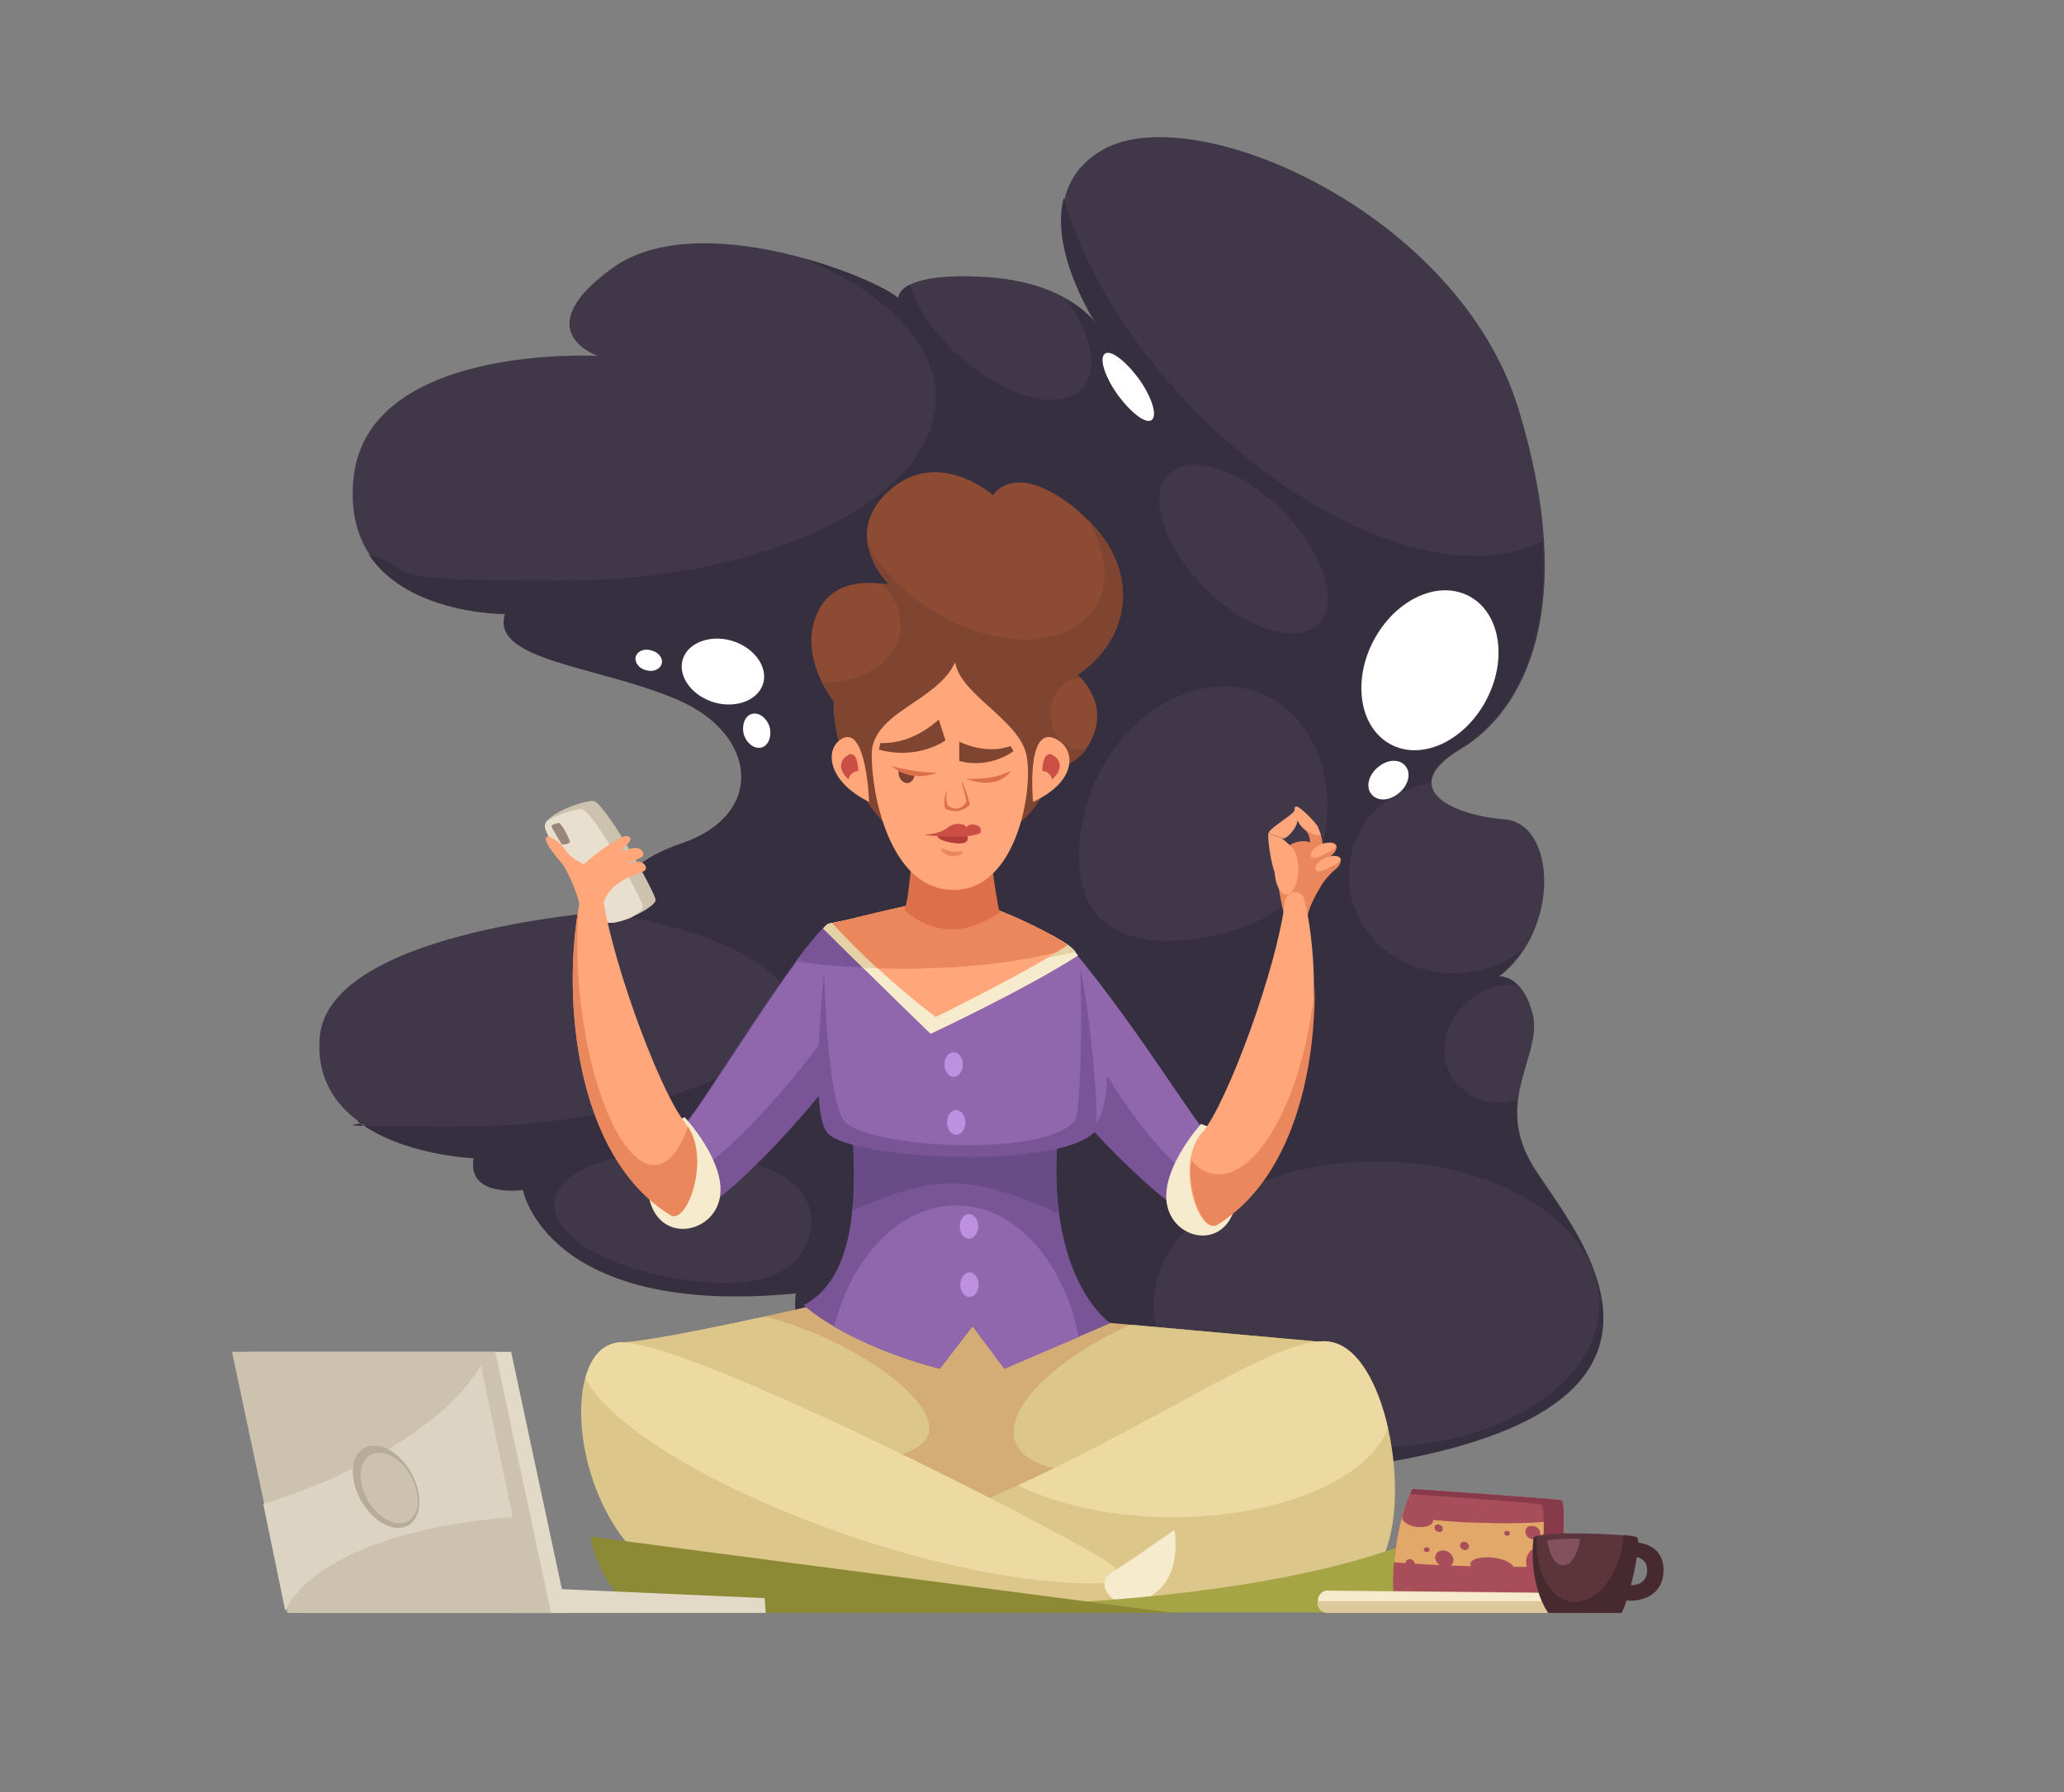 <?xml version="1.0" encoding="UTF-8"?>
<svg id="Calque_1" xmlns="http://www.w3.org/2000/svg" version="1.1" viewBox="0 0 403 350">
  <rect x="0" y="0" width="403" height="350" fill="#808080" stroke="none"/>
  <!-- Generator: Adobe Illustrator 29.1.0, SVG Export Plug-In . SVG Version: 2.1.0 Build 142)  -->
  <defs>
    <style>
      .st0 {
        fill: #ddc68a;
      }

      .st1 {
        fill: #e2a869;
      }

      .st2 {
        fill: #ccc2ae;
      }

      .st3 {
        fill: #e2dac7;
      }

      .st4 {
        fill: #a5a546;
      }

      .st5 {
        fill: #472930;
      }

      .st6 {
        fill: #7c4132;
      }

      .st7 {
        fill: #9b867b;
      }

      .st8 {
        fill: #dd704a;
      }

      .st9 {
        fill: #e5d1a5;
      }

      .st10 {
        fill: #edd9a2;
      }

      .st11 {
        fill: #ffa77b;
      }

      .st12 {
        fill: #b53c39;
      }

      .st13 {
        fill: #ddd3c3;
      }

      .st14 {
        fill: #b7ac98;
      }

      .st15 {
        fill: #8c8a34;
      }

      .st16 {
        fill: #82515d;
      }

      .st17 {
        fill: #d3ad75;
      }

      .st18 {
        fill: #fff;
      }

      .st19 {
        fill: #f7ebcd;
      }

      .st20 {
        fill: #362f3f;
      }

      .st21 {
        fill: #8e4b33;
      }

      .st22 {
        fill: #a84e5b;
      }

      .st23 {
        fill: #ddc89b;
      }

      .st24 {
        fill: #7f4530;
      }

      .st25 {
        fill: #694b87;
      }

      .st26 {
        fill: #e8dfcf;
      }

      .st27 {
        fill: #bd90e0;
      }

      .st28 {
        fill: #873a49;
      }

      .st29 {
        fill: #795496;
      }

      .st30 {
        fill: #403849;
      }

      .st31 {
        fill: #cc4f46;
      }

      .st32 {
        fill: #9066ad;
      }

      .st33 {
        fill: #ea875c;
      }

      .st34 {
        fill: #5b343c;
      }
    </style>
  </defs>
  <path class="st30" d="M155.4,252.4c-48.6,4.8-53.3-20.2-53.3-20.2,0,0-11,1.7-9.6-6.2,0,0-31.6-1.1-30.1-23.2s61-25.2,61-25.2c0,0-6.6-7.3,9.8-12.9,16.4-5.6,14.8-21.3-.7-28-15.5-6.7-36.8-7.6-33.8-16.8,0,0-32.2.3-29.7-26.3,2.5-26.6,47.7-24.1,47.7-24.1,0,0-14.1-4.8,2.8-17.1,16.9-12.3,52,2,56,5.9,0,0-.7-5.3,17-4.2s22.5,10.4,22.5,10.4c0,0-17.4-25.2.4-35.3s69.4,12.3,81.1,50.7c11.7,38.4,1.4,58.8-11.3,66.4-12.6,7.6-1.8,12.9,8.5,13.7s10.9,21.8-1.1,30.8c0,0,4.5-.8,6.6,7,2.2,7.8-7.2,16.5-.5,28.8s48.5,54-51.3,61.6c-99.8,7.6-91.9-35.8-91.9-35.8Z"/>
  <path class="st20" d="M298.6,226.6c-2.4-4.3-2.7-8.1-2.4-11.7-4.8,1.3-9.8-.2-12.5-4.2-3.4-5.1-1.5-12.3,4.2-16.1,2.6-1.8,5.6-2.5,8.4-2.2-2-2.1-3.9-1.7-3.9-1.7,2-1.5,3.7-3.4,5-5.4-3.6,3-8.4,4.8-13.6,4.8-11.3,0-20.4-8.4-20.4-18.8s6.8-16.5,15.9-18.4c0-1.9,1.5-4.2,5.7-6.7,9.4-5.7,17.6-18.5,16.2-40.6-13.4,7.2-36.6,1.2-58.5-16.8-17.7-14.5-30.3-33.5-35-50.2-2.5,9.7,4.4,21.7,6.5,25-.8-1.1-2.7-3.2-6-5.1,6,8.2,6.6,16.3,1.1,18.8-6.2,2.8-17.6-2.2-25.5-11.3-3.1-3.5-5.2-7.1-6.2-10.4-2.4,1.2-2.2,2.7-2.2,2.7-1.7-1.7-9.3-5.3-18.7-7.9,15.9,6.5,26,16.4,26,27.3,0,19.7-32.7,35.7-72.9,35.7s-26.7-1.9-37.8-5.1c7.8,11.8,26.6,11.6,26.6,11.6-2.9,9.2,18.4,10.1,33.8,16.8,15.5,6.7,17.1,22.4.7,28-16.4,5.6-9.8,12.9-9.8,12.9,0,0-2.2.1-5.7.5,22,3.5,37.2,11.1,37.2,19.9s-29,22-64.7,22-14-.4-20.4-1.1c8.9,6.8,22.8,7.3,22.8,7.3-1.4,7.8,9.6,6.2,9.6,6.2,0,0,4.6,24.9,53.3,20.2,0,0-8,43.4,91.9,35.8,99.8-7.6,58.1-49.3,51.3-61.6Z"/>
  <path class="st30" d="M157.8,242c2.3-6.6-1.3-13.7-16.9-16.1-15.6-2.4-30.1,1-32.4,7.6s8.5,13.9,24.2,16.3c15.6,2.4,22.8-1.1,25.1-7.7Z"/>
  <path class="st30" d="M258.8,162.5c2.2-14.1-5-26.8-17.4-28.3-14-1.6-28.4,11.5-30.5,29-2,17,8.3,22,22.1,20.2,12.3-1.7,23.6-7.1,25.8-20.9Z"/>
  <ellipse class="st30" cx="268.8" cy="254.7" rx="43.5" ry="27.9"/>
  <path class="st21" d="M210.7,99.9c-12.5-10.5-16.8-3.2-16.8-3.2,0,0-10.9-9.6-20.5-.7-9.5,8.8.3,18.3.3,18.3,0,0-10.6-2.9-14.2,5.6-3.7,8.5,3.3,17.1,3.3,17.1,0,0-1.1,14.7,13.6,27.4l15.4-1.2c11.3-.6,13.4-13.1,13.4-13.1,0,0,5.9,0,8.4-6.8s-3.2-11.5-3.2-11.5c10.7-7.2,12.8-21.3.3-31.8Z"/>
  <path class="st24" d="M211.2,146.4c-3.4,0-6.1-3.1-6.1-7s2.6-6.9,5.9-7c-.4-.4-.6-.6-.6-.6,10.2-6.9,12.5-20.1,1.9-30.4,3.7,6,4.5,12.5,1.6,17.2-5.1,8.1-19.3,8.5-31.8.7-5.7-3.6-10.1-8.2-12.6-13,.8,4.6,4.3,7.9,4.3,7.9,0,0-.7-.2-1.8-.3,2.7,2.5,4.2,5.8,3.8,9.2-.7,6-7.3,10.3-15.2,10.2,1.1,2.3,2.3,3.7,2.3,3.7,0,0-1.1,14.7,13.6,27.4l15.4-1.2c11.3-.6,13.4-13.1,13.4-13.1,0,0,3.9,0,6.7-3.7-.2,0-.5,0-.7,0Z"/>
  <path class="st17" d="M214.9,258.2l-53.7-3.8s-33,7.8-40.6,7.8l22,22.2,53.7,15.5,61-37.9-42.4-3.8Z"/>
  <g>
    <path class="st0" d="M181.4,279.6c1.2-6.8-15.9-18.4-32-22.5-10.3,2.2-24.2,5.1-28.8,5.1l21.5,21.7c17.7,2.4,38,2.8,39.3-4.3Z"/>
    <path class="st0" d="M198.3,281.7c1.7,4.5,8.9,6.3,18.6,5.4l40.4-25.1-36.6-3.3c-15.1,6.9-24.8,16.6-22.4,23Z"/>
  </g>
  <path class="st0" d="M259.5,262c-12-1.6-43,23.7-87.8,39l5.3,9.8c11.1,4,83.8,5.3,91.6-4.4,7.8-9.8,2.9-42.8-9.1-44.3Z"/>
  <path class="st10" d="M259.5,262c-9.4-1.2-30.5,14-60.7,28.1,7.7,3.8,18.4,6.2,30.2,6.2,20.9,0,38.3-7.5,42-17.4-2-8.8-6-16.2-11.5-16.9Z"/>
  <path class="st0" d="M130.6,308.3c-19-10.4-22-44.6-10-46.1s87.4,37.3,95.6,42.8,1.3,8.6,1.3,8.6c0,0-73.2,2.2-86.9-5.3Z"/>
  <path class="st10" d="M166.3,300.1c21.7,7.3,41.8,10.3,53.6,8.7-.5-1.1-1.6-2.3-3.7-3.8-8.2-5.5-83.6-44.3-95.6-42.8-3.2.4-5.3,3.1-6.3,7,4.9,9.4,25.5,21.9,52,30.9Z"/>
  <path class="st19" d="M221.3,313c10.4-2.3,8-14.2,8-14.2,0,0-9.6,6.7-12.5,8.5-2.9,1.9.1,6.7,4.5,5.7Z"/>
  <path class="st4" d="M286.1,296.1c-32.9,19.6-109.3,17.6-109.3,17.6l-.4,1.2h112.2c5.9-14.7-2.4-18.8-2.4-18.8Z"/>
  <path class="st15" d="M115.3,300.1s1.3,9.3,9.1,14.9h104.9l-114-14.9Z"/>
  <g>
    <path class="st22" d="M272.1,312.3c-.8-13.2,3.7-21.5,3.7-21.5,0,0,27.7,1.9,29,2.2,1.3.3-.3,19.6-.3,19.6l-32.4-.3Z"/>
    <path class="st1" d="M274.2,294.8c-.8,2.4-1.6,5.9-2,10.3,7.4.6,16.1.9,25.2.9s5.1,0,7.6,0c.3-4.1.5-8.9.3-11.3-4.2-.2-8.6-.2-13.2-.2s-12.5.2-17.9.5Z"/>
    <path class="st22" d="M279.8,297.1c.1-.8-1.2-1.7-2.8-1.9s-3.1.3-3.2,1.1c-.1.8,1.2,1.7,2.8,1.9s3.1-.3,3.2-1.1Z"/>
    <path class="st22" d="M281.7,298.4c-.1-.4-.6-.7-1-.7-.4,0-.7.4-.6.8.1.4.6.7,1,.7.4,0,.7-.4.6-.8Z"/>
    <path class="st22" d="M300.7,299.1c-.2-.7-1-1.2-1.8-1.1-.8,0-1.2.7-1,1.5s1,1.2,1.8,1.1,1.2-.7,1-1.5Z"/>
    <path class="st22" d="M286.8,301.8c-.1-.4-.6-.8-1.1-.7s-.7.5-.6.9.6.8,1.1.7.7-.5.6-.9Z"/>
    <path class="st22" d="M283.7,304.2c-.3-.9-1.2-1.5-2.2-1.4-.9.1-1.5.9-1.2,1.8.3.9,1.2,1.5,2.2,1.4s1.5-.9,1.2-1.8Z"/>
    <path class="st22" d="M276.2,305.2c-.1-.4-.6-.8-1.1-.7s-.7.5-.6.9c.1.4.6.8,1.1.7s.7-.5.6-.9Z"/>
    <path class="st22" d="M279.1,302.6c0-.3-.4-.5-.7-.4s-.4.3-.4.5.4.5.7.4c.3,0,.4-.3.4-.5Z"/>
    <path class="st22" d="M294.8,299.4c0-.3-.4-.5-.7-.4-.3,0-.4.3-.4.5s.4.5.7.4c.3,0,.4-.3.4-.5Z"/>
    <path class="st22" d="M295.1,305.5c-1.1-1-3.7-1.6-5.8-1.3-2.1.2-2.8,1.2-1.6,2.2,1.1,1,3.7,1.6,5.8,1.3,2.1-.2,2.8-1.2,1.6-2.2Z"/>
    <path class="st22" d="M300.2,302.3c-1.4.1-2.4,1.5-2.2,3.1s1.5,2.8,2.9,2.7c1.4-.1,2.4-1.5,2.2-3.1-.2-1.6-1.5-2.8-2.9-2.7Z"/>
    <path class="st22" d="M304.8,293c-1.3-.3-29-2.2-29-2.2,0,0-1,1.9-2,5.3,4.7.7,10.1,1.2,15.8,1.3,5.7.2,11,0,15.7-.5,0-2.3-.1-3.9-.5-4Z"/>
    <path class="st28" d="M304.8,293c-1.3-.3-29-2.2-29-2.2,0,0-.2.3-.5,1,7.5.5,24.5,1.7,25.6,2,1.2.3,0,15.2-.3,18.8h3.9s1.7-19.3.3-19.6Z"/>
  </g>
  <path class="st23" d="M308.8,315h-49.6c-1.2,0-2.2-1.1-1.9-2.3v-.5c.3-.9,1.1-1.6,2-1.6l49.5.5c.7,0,1.4.4,1.7,1.1h0c.6,1.3-.3,2.8-1.8,2.8Z"/>
  <path class="st19" d="M259.3,310.6c-.9,0-1.8.7-1.9,1.6v.5c0,0,49.2,0,49.2,0,1,0,1.7-.7,1.9-1.5l-49.2-.5Z"/>
  <path class="st29" d="M156.9,254.9c9.9,8.4,26.6,12.4,26.6,12.4l6.4-8.3,6.2,8.3,20.7-8.9s-13.2-8.7-10.1-39l-40.9-4.4c3.1,26.5-1.9,36.2-8.9,39.9Z"/>
  <path class="st25" d="M166.4,236.4c5.7-2.4,12.4-5.3,19.5-5.3s14.9,3.1,20.9,6c-.7-4.8-.8-10.7,0-17.6l-40.9-4.4c1,8.9,1.2,15.9.6,21.4Z"/>
  <path class="st32" d="M186.7,235.4c-11.1,0-20.6,10.4-23.8,23.7,9.5,5.6,20.6,8.2,20.6,8.2l6.4-8.3,6.2,8.3,14.5-6.2c-2.6-14.2-12.2-25.7-23.8-25.7Z"/>
  <path class="st29" d="M209.5,185.7c12.4,15.1,23.6,33.3,26.7,36.4,3.1,3.1,6.7,19.1-.7,17.1-7.3-2-28.4-23.7-30.2-29.3-1.8-5.5,4.1-24.2,4.1-24.2Z"/>
  <path class="st32" d="M209.9,185.9s-1.8,2.3-2.8,6.9c1.8,4.3,4.2,9.2,7.1,14.1,8.9,15.2,19,25.9,22.6,23.8,1.2-.7,1.5-2.9,1-6-.5-1.1-1.1-2.1-1.6-2.6-3.1-3.1-13.9-21.1-26.3-36.1Z"/>
  <path class="st29" d="M161.7,180.4c-6.2,4.9-24.4,35.3-27.9,39-3.5,3.8-8.4,15.7-2,18.4,6.4,2.7,32.2-27.3,34.4-32.6,2.2-5.3-4.4-24.8-4.4-24.8Z"/>
  <path class="st32" d="M128.7,231.4c4.3,1.9,17.5-9.4,30.2-26,2.6-3.3,4.9-6.7,7-9.8-1.4-7.1-4.1-15.1-4.1-15.1-6.2,4.9-24.4,35.3-27.9,39-2.1,2.3-4.8,7.6-5.1,12Z"/>
  <path class="st32" d="M161.7,180.4c-.2,3.5-4,35,.4,40.1,4.4,5.1,43.5,7.5,51,0s-1.1-31.9-3.3-34.8-17.5-9.3-22.8-9.3-25.3,4-25.3,4Z"/>
  <path class="st29" d="M210.9,188.9c.5,10.8,0,28.8-1,30-6.7,7.5-41.1,5.1-45.1,0-2.5-3.3-3.6-18.2-3.9-29.3-.9,10.8-2.4,28.1.7,31.7,4.4,5.1,44.6,7.3,52.1-.2,1.3-1.3-.9-23.6-2.8-32.1Z"/>
  <path class="st29" d="M187,176.4c-5.3,0-25.3,4-25.3,4-1.5,1.2-3.7,3.9-6.3,7.3,7.5,1.3,17.7,1.6,28.8.8,9.2-.7,17.6-2.1,24.3-3.9-4.4-3.2-16.9-8.2-21.6-8.2Z"/>
  <path class="st2" d="M118.2,179.8s-12-16.1-11.8-18.5,7.3-4.9,9.4-4.9c2.1,0,12,17.6,12.2,19.3.2,1.6-8.7,5.7-9.8,4.2Z"/>
  <path class="st26" d="M113.6,158c-1.3,0-4.5,1-6.8,2.3-.2.3-.4.6-.4,1-.2,2.4,11.8,18.6,11.8,18.6.5.7,2.8.2,5-.7,1.4-.8,2.4-1.6,2.3-2.2-.2-1.6-9.8-18.9-11.9-18.9Z"/>
  <path class="st7" d="M109.3,160.7c-.3,0-1,.2-1.5.4,0,0-.1.1-.1.2,0,.5,2,3.6,2,3.6,0,.1.6,0,1.1-.1.3-.2.5-.3.5-.4,0-.3-1.6-3.6-2.1-3.6Z"/>
  <path class="st19" d="M131.5,219l2.2-.8s7.9,8.5,6.9,15.4c-1,6.9-10.6,9.2-13.4,1.9-2.9-7.3,4.4-16.5,4.4-16.5Z"/>
  <path class="st11" d="M133.8,219.3c-5.2-6.3-15.7-35.1-16.4-47h-3.3c-4.5,15.8-3.9,52.1,16.8,65,3.3,2,8.2-11.6,2.9-17.9Z"/>
  <path class="st33" d="M128.1,227.5c-6.3.6-13-14.3-14.9-33.4-.6-6.1-.6-11.9-.2-16.9-3.1,17.5-.9,48.5,17.9,60.1,3.2,2,7.8-10.8,3.4-17.3-1.5,4.5-3.6,7.2-6.2,7.5Z"/>
  <path class="st19" d="M210.5,186.6c-.2-.2-.3-.4-.5-.6,0-.1-.1-.2-.2-.3-2.2-2.9-17.5-9.3-22.8-9.3s-25.3,4-25.3,4c-.3.2-.7.6-1,.9,12.4,12.3,21,20.6,21,20.6,0,0,18.4-8.6,28.8-15.3Z"/>
  <path class="st9" d="M209.8,185.7c-2.2-2.9-17.5-9.3-22.8-9.3s-25.3,4-25.3,4c-.3.2-.7.6-1,.9,2.8,2.8,5.4,5.4,7.8,7.7,2.9.1,6,.2,9.1.2,12.5,0,23.9-1.3,32.4-3.3,0,0-.1-.2-.2-.3Z"/>
  <path class="st11" d="M186.3,175.4c-4.7,0-20,4.1-23.8,4.9,10.3,11.1,20.2,18.3,20.2,18.3,0,0,17.1-8.3,25.8-14-4.4-3.2-17.5-9.2-22.2-9.2Z"/>
  <path class="st33" d="M208.5,184.6c-4.4-3.2-17.5-9.2-22.2-9.2s-20,4.1-23.8,4.9c3.1,3.3,6.1,6.3,8.8,8.8,3.1.1,6.3.2,9.6,0,9.7-.2,18.6-1.4,25.2-3.1.8-.5,1.6-1,2.4-1.5Z"/>
  <path class="st8" d="M192.7,160.7l-14.3.7s-.6,13.2-1.8,16.4c5.4,4.5,11.5,5.2,18.6.4-1-3.5-2.5-17.6-2.5-17.6Z"/>
  <path class="st11" d="M184.7,173.7c-10.8-1.3-14.5-17.9-14.5-26.3s12.8-10.3,16.3-18.1c.9,6.3,12.4,11.2,13.9,18.1,1.5,6.9-2.1,28-15.7,26.3Z"/>
  <path class="st11" d="M169.7,156.6c-8.4-4.1-8.7-10.6-5.2-12.4,4.7-2.4,5.2,12.4,5.2,12.4Z"/>
  <path class="st11" d="M201.7,156.6c8.9-4.1,8.4-10.6,4.2-12.4-5.6-2.4-4.2,12.4-4.2,12.4Z"/>
  <path class="st18" d="M289.7,137.6c4.6-7.8,3.6-17.1-2.2-20.8-5.8-3.7-14.2-.4-18.8,7.4-4.6,7.8-3.6,17.1,2.2,20.8,5.8,3.7,14.2.4,18.8-7.4Z"/>
  <path class="st18" d="M273,155c1.9-1.5,2.6-3.8,1.5-5.3s-3.4-1.5-5.3,0c-1.9,1.5-2.6,3.8-1.5,5.3s3.4,1.5,5.3,0Z"/>
  <path class="st18" d="M124.1,128.3c-.2,1.1.7,2.3,2.1,2.6,1.4.4,2.7-.2,3-1.3s-.7-2.3-2.1-2.6c-1.4-.4-2.7.2-3,1.3Z"/>
  <path class="st18" d="M138.9,137c4.3,1.5,8.8,0,10-3.2,1.2-3.2-1.3-7-5.5-8.5-4.3-1.5-8.8,0-10,3.2s1.3,7,5.5,8.5Z"/>
  <path class="st18" d="M150.3,142.1c-.5-1.8-2-3-3.4-2.7-1.4.3-2.1,2.1-1.7,3.9.5,1.8,2,3,3.4,2.7,1.4-.3,2.1-2.1,1.7-3.9Z"/>
  <path class="st18" d="M222.3,73.9c-2.6-3.5-5.5-5.7-6.6-4.8s0,4.5,2.6,8.1c2.6,3.5,5.5,5.7,6.6,4.8,1.1-.9,0-4.5-2.6-8.1Z"/>
  <path class="st30" d="M250.4,99.7c-8.1-8.1-18-11.2-22.2-7.1s-1,14.1,7,22.2,18,11.2,22.2,7.1c4.2-4.2,1-14.1-7-22.2Z"/>
  <ellipse class="st27" cx="189.3" cy="250.9" rx="1.8" ry="2.4"/>
  <path class="st27" d="M191,239.5c0-1.3-.8-2.4-1.8-2.4s-1.8,1.1-1.8,2.4.8,2.4,1.8,2.4,1.8-1.1,1.8-2.4Z"/>
  <path class="st27" d="M188.5,219.2c0-1.3-.8-2.4-1.8-2.4s-1.8,1.1-1.8,2.4.8,2.4,1.8,2.4c1,0,1.8-1.1,1.8-2.4Z"/>
  <ellipse class="st27" cx="186.2" cy="207.9" rx="1.8" ry="2.4"/>
  <path class="st31" d="M205.5,147.4c-1.5-.6-1.9,1.3-2,3.2.3,0,.5,0,.9.2.5.3.9.8,1,1.4,2.2-1.8,1.8-4,.1-4.7Z"/>
  <path class="st31" d="M165.6,147.4c1.5-.6,1.9,1.3,2,3.2-.3,0-.5,0-.9.2-.5.3-.9.8-1,1.4-2.2-1.8-1.7-4-.1-4.7Z"/>
  <path class="st19" d="M236.6,220.3l-2.1-.8s-7.7,8.5-6.7,15.4,10.2,9.2,13,1.9c2.8-7.3-4.2-16.5-4.2-16.5Z"/>
  <g>
    <path class="st33" d="M254.8,162.1c1.6,1.2.9,4.8.9,4.8l2.5-.5c.3-2.6-.7-4.3-.9-4.9s-3.7-4.3-4.3-4c-.7.3.2,3.4,1.8,4.6Z"/>
    <path class="st11" d="M249.1,170.8l3-5.5-1.8-1.6-2.7-1c0,.9.2,4.6,1.4,8.1Z"/>
    <path class="st33" d="M255,181.2c0-5.6,4.9-9.6,3.9-11.4-.4-.6-1.2-4.4-2.6-5.1-2.7-1.4-6.7.8-6.9,4.2-.2,5.1,2,12.2,2,12.2h3.6Z"/>
    <path class="st11" d="M252.6,158.5c-.6.9-4.8,3.3-4.9,4.2l2.7,1s.7.4,2.2-1.7c1.5-2.1.6-4.3,0-3.5Z"/>
    <path class="st33" d="M257,170.3c.7-.8,1.5-2,2.7-3,1.2-.9,1.6-2,1-2.4-.6-.5-1.7.4-2.7,1.4-1,1.1-1.6,4.5-1.1,4Z"/>
    <path class="st33" d="M257.8,173c.7-.8,1.5-2,2.7-3,1.2-.9,1.6-2,1-2.4-.6-.5-1.7.4-2.7,1.4-1,1.1-1.6,4.5-1.1,4Z"/>
    <path class="st11" d="M260.8,165c-.4-.6-1.8-.6-3.1,0s-2.1,1.7-1.7,2.3c.4.6,1.4.1,2.7-.5,1.3-.7,2.5-1.2,2.1-1.8Z"/>
    <path class="st11" d="M261.7,167.6c-.4-.6-1.8-.6-3.1,0-1.3.7-2.1,1.7-1.7,2.3.4.6,1.4.1,2.7-.5,1.3-.7,2.5-1.2,2.1-1.8Z"/>
    <path class="st11" d="M253.3,171.8c.6-3-.2-6.8-2.1-6.8-1.8,0-2.6,3.5-2.2,6.4.3,1.9,1.2,3.2,2,3.3.9.1,1.9-1,2.3-2.9Z"/>
    <path class="st11" d="M253,157.6c-.5.2-.1,2,.8,3.4,1.5,1.6,3.2,2.4,4.1,2-.2-.6-.5-1.1-.5-1.4-.2-.6-3.7-4.3-4.3-4Z"/>
  </g>
  <path class="st11" d="M234.7,221.3c5-6,14.7-32.5,16.2-45.3.1-1,.9-1.7,1.9-1.8h0c.9,0,1.7.6,1.9,1.5,4,16.6,2.9,51.1-17.2,63.5-3.3,2-8.2-11.6-2.9-17.9Z"/>
  <path class="st33" d="M256.2,196.7c-2.6,19.1-11.1,33.6-19,32.6-1.7-.2-3.3-1.2-4.6-2.7-.9,6.5,2.5,14.2,5.1,12.6,14.5-9,19.1-29.5,19-46.4-.1,1.3-.3,2.6-.4,3.9Z"/>
  <g>
    <polygon class="st3" points="149.5 315 100.5 315 99.4 309.9 149.3 312.1 149.5 315"/>
    <polygon class="st3" points="99.8 264 48.4 264 59.2 315 110.7 315 99.8 264"/>
    <polygon class="st2" points="96.7 264 45.3 264 56.1 315 107.6 315 96.7 264"/>
    <path class="st13" d="M51.4,293.7l4.3,20.9c4.2-9.4,22-16.8,44.4-18.3l-6.2-29.7c-5.6,10-21.8,20.7-42.5,27.1Z"/>
    <ellipse class="st14" cx="75.3" cy="290.4" rx="5.6" ry="8.7" transform="translate(-133.9 75.4) rotate(-29.7)"/>
    <path class="st2" d="M81.2,290.6c-1.1-3.8-4.3-6.9-7.2-6.9s-4.3,3.1-3.2,6.9c1.1,3.8,4.3,6.9,7.2,6.9,2.9,0,4.3-3.1,3.2-6.9Z"/>
  </g>
  <path class="st34" d="M316.5,315h-14.2s-3.9-5.1-2.9-14.6c.2-1.6,19-.8,20.1-.2s-1.4,12.2-3,14.8Z"/>
  <path class="st5" d="M319,301l-.7,3c.1,0,.2,0,.4,0,1.7,0,3,.9,2.9,2.8,0,1.9-1.5,2.8-3.2,2.8s-1-.1-1.4-.3l-.7,3c.6.2,1.3.3,2,.3,3.5,0,6.4-1.9,6.5-5.7.2-3.8-2.5-5.6-5.8-5.7Z"/>
  <path class="st5" d="M319.5,300.2c-.2-.1-1.2-.3-2.5-.4,0,.4,0,.8-.1,1.3-1,7.1-5.5,12.3-10.1,11.7-4.4-.6-7.2-6.2-6.7-12.8-.4.1-.6.3-.6.4-1,9.4,2.9,14.6,2.9,14.6h14.2c1.5-2.6,4.1-14.1,3-14.8Z"/>
  <path class="st16" d="M302.1,300.8c.4,2.9,1.6,5,3.2,4.9,1.5,0,2.8-2.2,3.2-5.2-2.3,0-4.7,0-6.3.3Z"/>
  <path class="st11" d="M117.8,176.4c1.1-3.7,5-4.9,5.5-5.5.5-.7-1.9-6.2-3.1-6.4-1.2-.2-6.8,4.7-7.2,5.2-.4.6.4,6.5.4,6.5l4.3.2Z"/>
  <path class="st11" d="M121.3,169.6l-.7,2.3c2.7-.8,5.3-1.5,5.5-2.2.2-.7-.9-2.7-4.8-.1Z"/>
  <path class="st11" d="M120.8,166.9l-.7,2.3c2.7-.8,5.3-1.5,5.5-2.2.2-.7-.9-2.7-4.8-.1Z"/>
  <path class="st11" d="M118.6,165.5l.2,2.4c2.2-1.7,4.4-3.3,4.3-4.1s-1.8-.9-4.5,1.7Z"/>
  <path class="st11" d="M113.3,177.6c-.4-3.4-2.9-8.2-3.6-9s-3.6-4.2-3.1-5c.5-.8,2.8.9,3.8,2.4.9,1.6,3.8,2.9,3.8,2.9l.9,4.7-1.8,3.9Z"/>
  <path class="st12" d="M186,164.6c-2.3-.3-4.5-1.5-1.5-2,3-.6,4.2.2,4.2.2,0,0,1.5,2.5-2.7,1.8Z"/>
  <path class="st31" d="M180.7,163c4.6-.4,4.1-2,6.2-2.1,2,0,1.7.8,1.7.8,0,0,.4-1,1.9-.6s.9,1.6.9,1.6c-2.2,1-6.2.8-10.6.4Z"/>
  <path class="st8" d="M187.7,152.6c.6,1.9,1,4,1,4,0,0-1.2,2.2-3.4.9-.6-.3-.6-1.7-.4-3.3-.6,1.7-.8,3.6,0,3.9,2.8,1.1,4.5-1,4.5-1,0,0-.7-2.8-1.7-4.6Z"/>
  <path class="st8" d="M188.6,152.1c6.6,2.4,8.8-1.6,8.8-1.6-2.4,1.3-5.4,1.7-8.8,1.6Z"/>
  <path class="st6" d="M177,150.6c-.5-.1-1-.3-1.4-.5-.2.4-.2.8-.1,1.3.2,1,1.1,1.7,1.9,1.5.8-.2,1.3-1.1,1.1-2.2-.5,0-1-.1-1.5-.2Z"/>
  <path class="st8" d="M174.1,149.6c4,3.5,8.9,1.3,8.9,1.3-2.9,0-5.9-.5-8.9-1.3Z"/>
  <path class="st24" d="M183.3,140.5s-4.9,4.9-11.4,4.6l-.3,1.3c7.7,2.1,13-1.8,13-1.8l-1.3-4.1Z"/>
  <path class="st24" d="M187.2,144.8s5.1,2.7,10.1.9l.6,1c-5.4,3.7-10.6,1.9-10.6,1.9v-3.8Z"/>
  <path class="st33" d="M188,166.4c0-.3-.9,0-2.1-.1-1.2-.2-2.2-.8-2.2-.5,0,.3.8,1.2,2,1.4,1.2.2,2.3-.5,2.3-.8Z"/>
</svg>